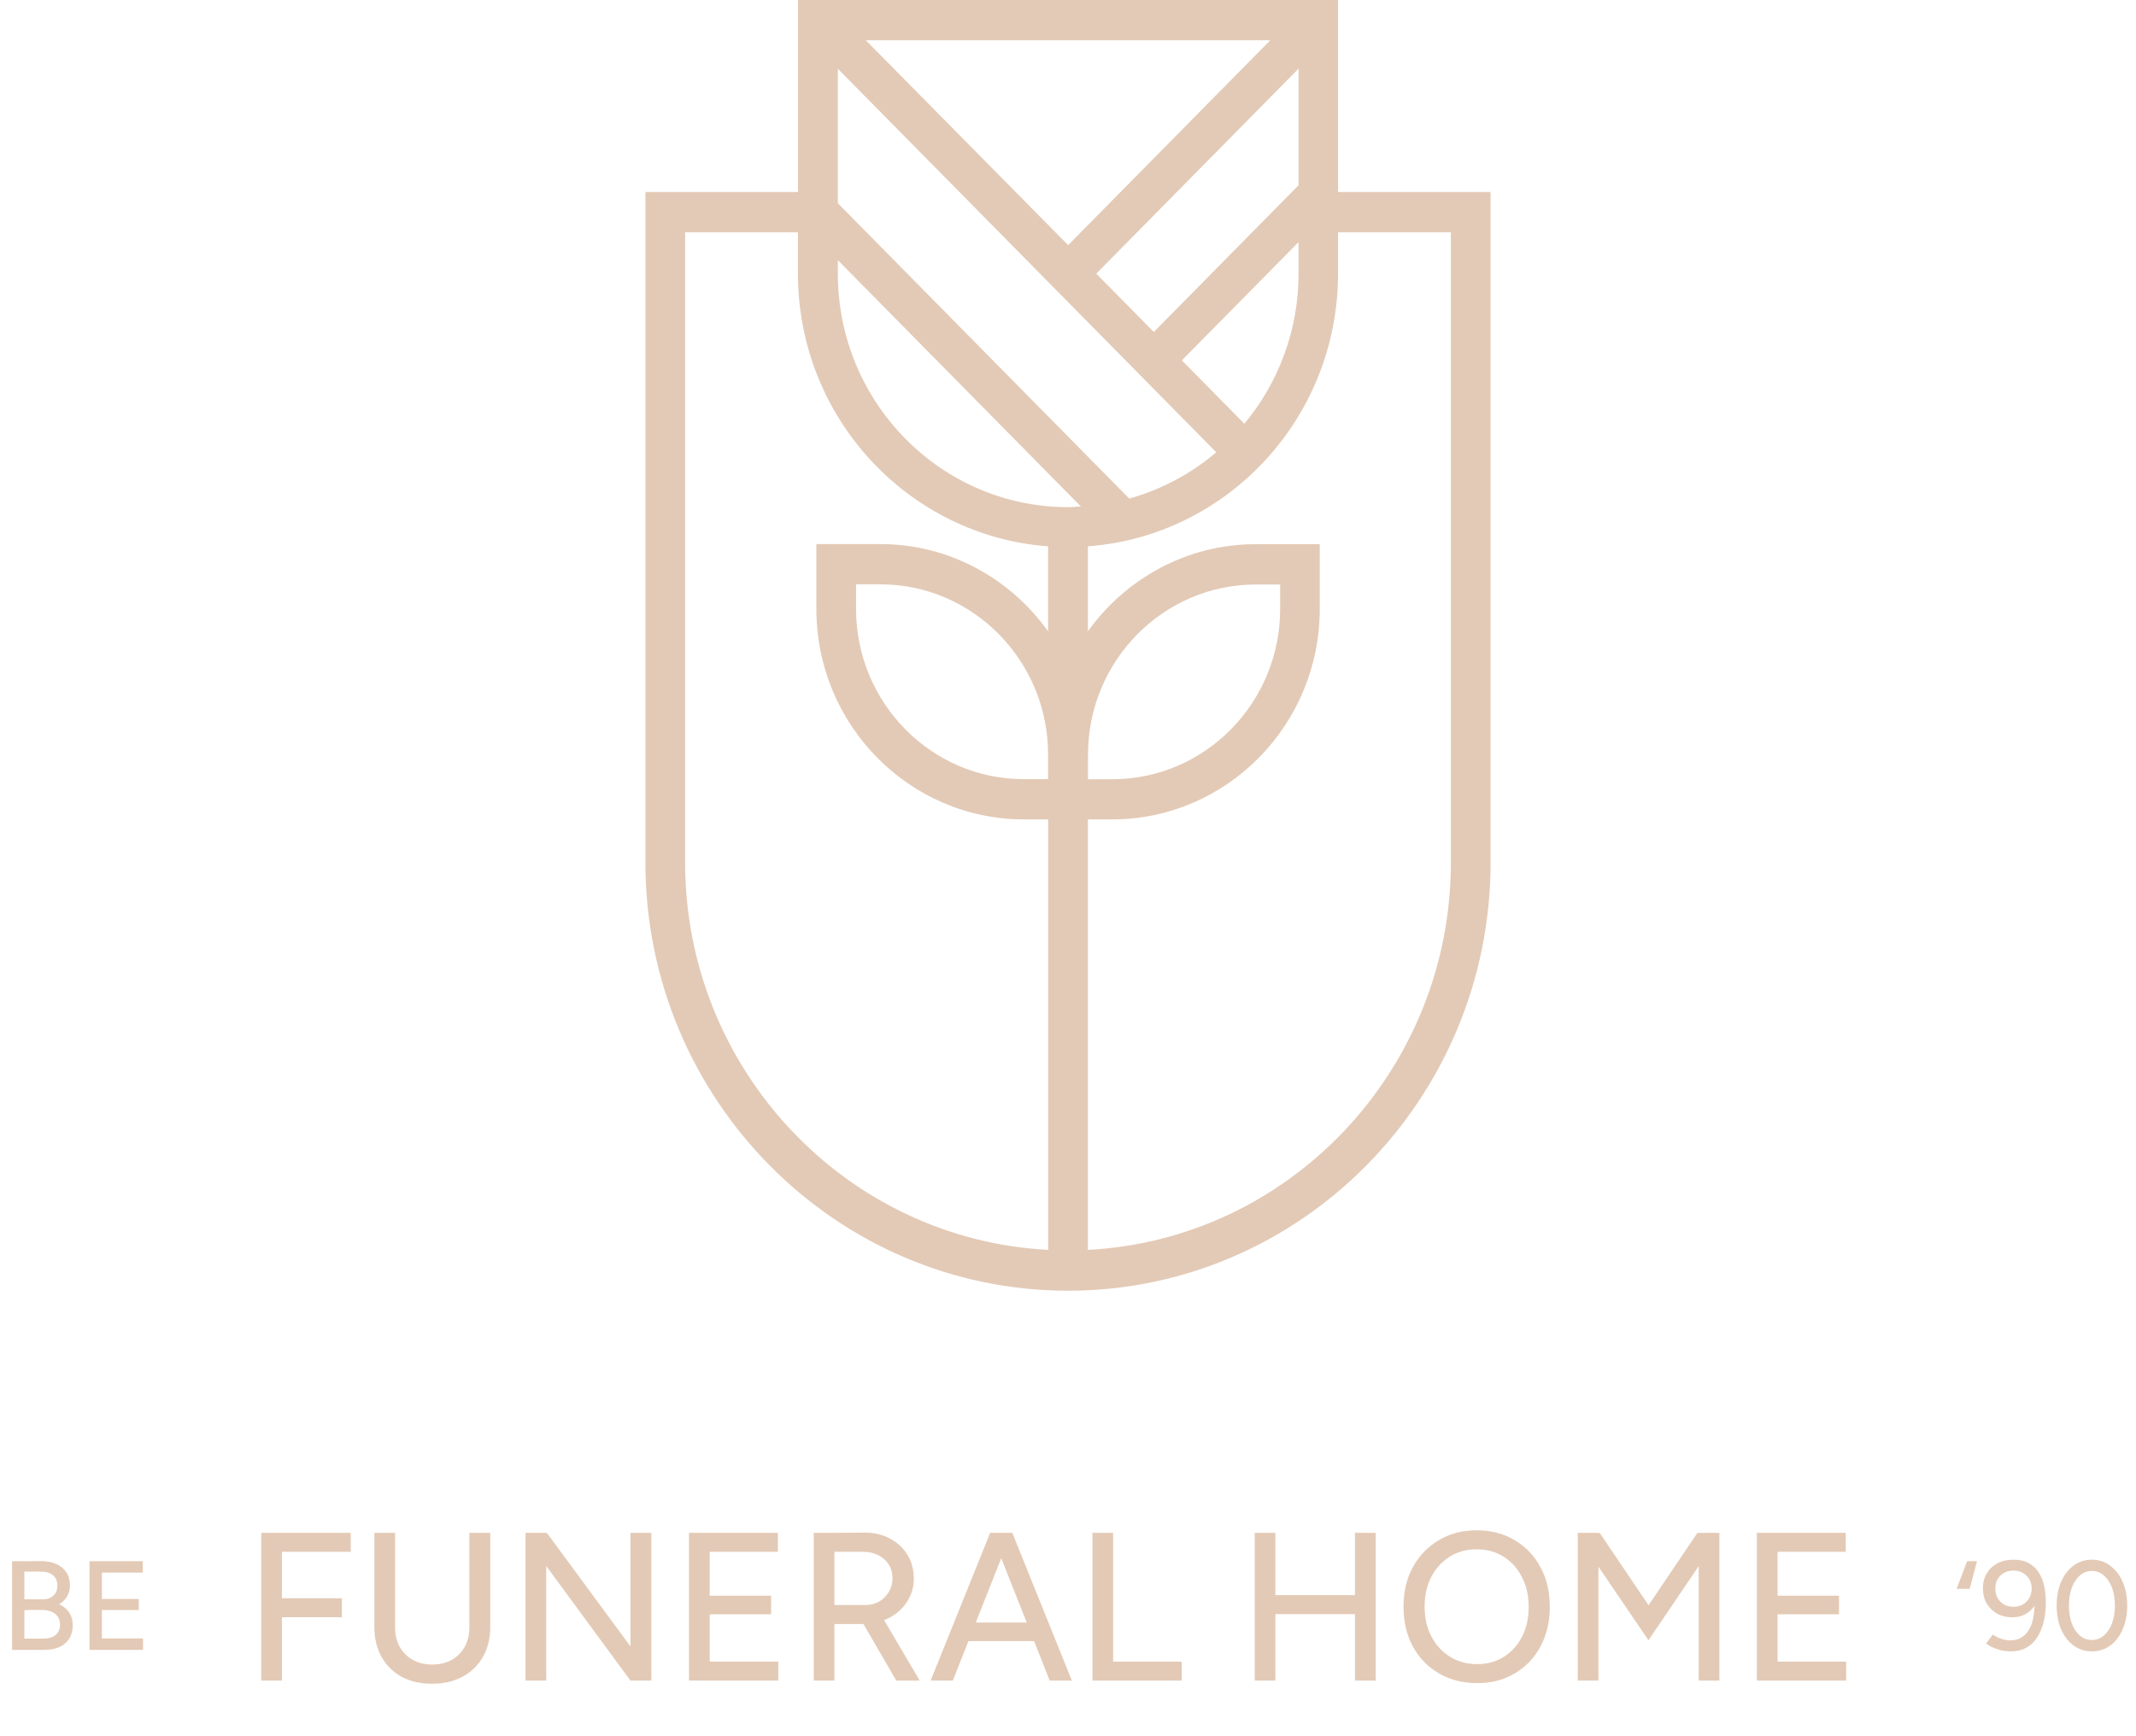 <svg width="139" height="113" viewBox="0 0 139 113" fill="none" xmlns="http://www.w3.org/2000/svg">
<g clip-path="url(#clip0_1931_23788)">
<path d="M87.08 0H51.933V12.496H42V56.129C42 71.498 54.341 84 69.503 84C84.666 84 97 71.498 97 56.129V12.496H87.073V0H87.08ZM70.801 49.112C70.801 43.011 75.699 38.04 81.725 38.04H83.305V39.642C83.305 45.744 78.407 50.714 72.381 50.714H70.801V49.112ZM69.509 33.006C61.245 33.006 54.523 26.193 54.523 17.816V16.932L70.337 32.962C70.061 32.975 69.792 33.006 69.509 33.006ZM73.485 32.447L54.523 13.227V4.475L79.147 29.434C77.517 30.826 75.592 31.856 73.485 32.447ZM84.503 12.057L75.084 21.604L71.34 17.809L84.503 4.468V12.051V12.057ZM69.516 15.96L56.341 2.619H82.665L69.503 15.96H69.516ZM80.978 27.578L76.909 23.453L84.503 15.756V17.809C84.503 21.527 83.173 24.934 80.978 27.578ZM44.584 56.129V15.114H51.926V17.809C51.926 27.191 59.119 34.881 68.205 35.555V41.085C65.747 37.653 61.778 35.409 57.288 35.409H53.124V39.629C53.124 47.18 59.175 53.32 66.625 53.326H68.211V81.343C55.068 80.657 44.584 69.61 44.584 56.129ZM68.205 49.106V50.708H66.625C60.605 50.708 55.708 45.737 55.708 39.629V38.028H57.288C63.308 38.028 68.205 42.998 68.205 49.106ZM94.416 15.114V56.129C94.416 69.617 83.932 80.663 70.795 81.343V53.326H72.375C79.825 53.326 85.882 47.186 85.882 39.636V35.415H81.718C77.229 35.415 73.253 37.659 70.795 41.085V35.555C79.881 34.881 87.073 27.191 87.073 17.809V15.114H94.416Z" fill="#E3CAB6"/>
</g>
<path d="M1.27 107.373V106.64H2.828C3.169 106.64 3.433 106.56 3.62 106.401C3.812 106.236 3.908 106.016 3.908 105.741C3.908 105.433 3.798 105.194 3.578 105.024C3.364 104.854 3.062 104.771 2.672 104.777H1.27V104.109L2.268 104.117C2.773 104.117 3.21 104.178 3.578 104.299C3.952 104.42 4.238 104.604 4.436 104.851C4.633 105.098 4.732 105.409 4.732 105.782C4.732 106.118 4.655 106.406 4.501 106.648C4.353 106.884 4.142 107.065 3.867 107.192C3.592 107.313 3.262 107.373 2.878 107.373H1.27ZM0.784 107.373V101.604H1.584V107.373H0.784ZM1.254 104.802V104.084H2.771C3.067 104.084 3.301 104.005 3.471 103.845C3.647 103.686 3.735 103.466 3.735 103.186C3.735 102.895 3.636 102.67 3.438 102.51C3.24 102.351 2.963 102.274 2.606 102.279H1.254V101.612L2.639 101.595C3.034 101.595 3.372 101.658 3.653 101.785C3.938 101.906 4.158 102.084 4.312 102.321C4.471 102.557 4.551 102.848 4.551 103.194C4.551 103.502 4.463 103.774 4.287 104.01C4.117 104.247 3.872 104.431 3.554 104.563C3.235 104.694 2.859 104.76 2.424 104.76L1.254 104.802ZM5.823 107.373V101.604H6.631V107.373H5.823ZM6.499 107.373V106.631H9.309V107.373H6.499ZM6.499 104.785V104.06H9.029V104.785H6.499ZM6.499 102.345V101.604H9.293V102.345H6.499Z" fill="#E3CAB6"/>
<path d="M17 109.373V99.757H18.347V109.373H17ZM18.168 105.252V104.016H22.248V105.252H18.168ZM18.168 100.993V99.757H22.825V100.993H18.168ZM28.099 109.579C27.357 109.579 26.702 109.428 26.134 109.126C25.576 108.815 25.141 108.384 24.829 107.835C24.518 107.276 24.362 106.635 24.362 105.911H25.709C25.709 106.388 25.809 106.809 26.011 107.175C26.221 107.542 26.505 107.825 26.863 108.027C27.229 108.228 27.65 108.329 28.126 108.329C28.602 108.329 29.024 108.228 29.39 108.027C29.756 107.825 30.04 107.542 30.242 107.175C30.443 106.809 30.544 106.388 30.544 105.911H31.904C31.904 106.635 31.744 107.276 31.423 107.835C31.112 108.384 30.668 108.815 30.091 109.126C29.523 109.428 28.859 109.579 28.099 109.579ZM24.362 105.911V99.757H25.709V105.911H24.362ZM30.544 105.911V99.757H31.904V105.911H30.544ZM41.026 109.373L34.515 100.513L35.586 99.757L42.098 108.604L41.026 109.373ZM34.199 109.373V99.757H35.586L35.545 100.884V109.373H34.199ZM41.026 109.373V99.757H42.386V109.373H41.026ZM44.837 109.373V99.757H46.184V109.373H44.837ZM45.964 109.373V108.137H50.648V109.373H45.964ZM45.964 105.06V103.851H50.181V105.06H45.964ZM45.964 100.993V99.757H50.621V100.993H45.964ZM54.204 105.692V104.455H56.319C56.649 104.455 56.942 104.382 57.198 104.235C57.464 104.08 57.675 103.874 57.83 103.617C57.995 103.352 58.078 103.054 58.078 102.724C58.078 102.211 57.899 101.795 57.542 101.474C57.185 101.154 56.722 100.993 56.154 100.993H54.204V99.757L56.196 99.743C56.837 99.734 57.4 99.858 57.885 100.114C58.38 100.371 58.764 100.723 59.039 101.172C59.323 101.621 59.465 102.138 59.465 102.724C59.465 103.301 59.314 103.814 59.012 104.263C58.719 104.712 58.316 105.064 57.803 105.321C57.29 105.568 56.713 105.692 56.072 105.692H54.204ZM52.953 109.373V99.757H54.3V109.373H52.953ZM58.325 109.373L56.044 105.444L57.116 104.73L59.85 109.373H58.325ZM68.309 109.373L64.504 99.757H65.877L69.751 109.373H68.309ZM60.561 109.373L64.435 99.757H65.809L62.004 109.373H60.561ZM62.388 106.804V105.595H67.924V106.804H62.388ZM71.091 109.373V99.757H72.437V109.373H71.091ZM72.121 109.373V108.137H76.902V109.373H72.121ZM88.174 109.373V99.757H89.52V109.373H88.174ZM81.649 109.373V99.757H82.995V109.373H81.649ZM82.775 105.046V103.81H88.6V105.046H82.775ZM96.128 109.538C95.193 109.538 94.365 109.327 93.641 108.906C92.918 108.485 92.35 107.899 91.938 107.148C91.535 106.397 91.333 105.536 91.333 104.565C91.333 103.594 91.535 102.738 91.938 101.996C92.35 101.245 92.913 100.659 93.627 100.238C94.342 99.808 95.166 99.592 96.1 99.592C97.034 99.592 97.859 99.808 98.573 100.238C99.287 100.659 99.846 101.245 100.249 101.996C100.652 102.738 100.853 103.594 100.853 104.565C100.853 105.536 100.652 106.397 100.249 107.148C99.846 107.899 99.287 108.485 98.573 108.906C97.868 109.327 97.052 109.538 96.128 109.538ZM96.128 108.302C96.787 108.302 97.368 108.141 97.872 107.821C98.376 107.5 98.77 107.061 99.054 106.502C99.338 105.943 99.479 105.298 99.479 104.565C99.479 103.842 99.333 103.201 99.04 102.642C98.756 102.074 98.358 101.63 97.845 101.309C97.341 100.989 96.76 100.829 96.1 100.829C95.441 100.829 94.855 100.989 94.342 101.309C93.829 101.63 93.426 102.074 93.133 102.642C92.849 103.201 92.707 103.842 92.707 104.565C92.707 105.298 92.853 105.943 93.147 106.502C93.44 107.061 93.843 107.5 94.356 107.821C94.877 108.141 95.468 108.302 96.128 108.302ZM107.273 106.749L102.822 100.197L103.399 99.949L104.099 99.757L107.946 105.458L107.273 106.749ZM102.671 109.373V99.757H104.017V109.373H102.671ZM107.273 106.749L106.613 105.458L110.46 99.757L111.16 99.949L111.723 100.183L107.273 106.749ZM110.542 109.373V99.757H111.888V109.373H110.542ZM114.328 109.373V99.757H115.675V109.373H114.328ZM115.455 109.373V108.137H120.139V109.373H115.455ZM115.455 105.06V103.851H119.672V105.06H115.455ZM115.455 100.993V99.757H120.112V100.993H115.455Z" fill="#E3CAB6"/>
<path d="M128.654 101.604L128.176 103.4H127.327L128.011 101.604H128.654ZM131.023 101.505C131.424 101.505 131.757 101.579 132.02 101.727C132.29 101.876 132.507 102.079 132.672 102.337C132.836 102.59 132.955 102.884 133.026 103.219C133.097 103.554 133.133 103.911 133.133 104.291C133.133 104.769 133.081 105.205 132.977 105.601C132.878 105.991 132.732 106.326 132.54 106.607C132.353 106.881 132.119 107.096 131.839 107.25C131.559 107.398 131.235 107.472 130.866 107.472C130.575 107.472 130.287 107.428 130.001 107.34C129.721 107.252 129.468 107.126 129.243 106.961L129.68 106.376C129.85 106.497 130.037 106.59 130.24 106.656C130.443 106.722 130.636 106.755 130.817 106.755C131.339 106.755 131.74 106.532 132.02 106.087C132.301 105.642 132.424 104.961 132.391 104.043L132.564 104.183C132.433 104.508 132.224 104.769 131.938 104.966C131.658 105.159 131.323 105.255 130.932 105.255C130.564 105.255 130.237 105.172 129.952 105.008C129.666 104.843 129.441 104.62 129.276 104.34C129.116 104.054 129.037 103.73 129.037 103.367C129.037 102.999 129.119 102.678 129.284 102.403C129.449 102.123 129.68 101.903 129.976 101.744C130.279 101.584 130.627 101.505 131.023 101.505ZM131.023 102.213C130.798 102.213 130.594 102.263 130.413 102.362C130.237 102.461 130.097 102.598 129.993 102.774C129.894 102.95 129.844 103.153 129.844 103.384C129.844 103.615 129.894 103.821 129.993 104.002C130.097 104.178 130.237 104.318 130.413 104.422C130.594 104.521 130.798 104.571 131.023 104.571C131.254 104.571 131.457 104.521 131.633 104.422C131.814 104.318 131.954 104.178 132.053 104.002C132.158 103.821 132.21 103.615 132.21 103.384C132.21 103.153 132.158 102.95 132.053 102.774C131.954 102.598 131.814 102.461 131.633 102.362C131.457 102.263 131.254 102.213 131.023 102.213ZM136.128 107.472C135.683 107.472 135.287 107.346 134.941 107.093C134.595 106.835 134.323 106.483 134.125 106.038C133.933 105.587 133.837 105.071 133.837 104.488C133.837 103.906 133.933 103.392 134.125 102.947C134.323 102.496 134.592 102.145 134.933 101.892C135.279 101.634 135.677 101.505 136.128 101.505C136.578 101.505 136.974 101.634 137.315 101.892C137.661 102.145 137.933 102.496 138.131 102.947C138.329 103.392 138.428 103.906 138.428 104.488C138.428 105.071 138.329 105.587 138.131 106.038C137.938 106.483 137.669 106.835 137.323 107.093C136.977 107.346 136.578 107.472 136.128 107.472ZM136.128 106.73C136.419 106.73 136.677 106.634 136.903 106.442C137.133 106.249 137.312 105.986 137.438 105.651C137.565 105.315 137.628 104.928 137.628 104.488C137.628 104.049 137.565 103.661 137.438 103.326C137.312 102.985 137.133 102.719 136.903 102.527C136.677 102.334 136.419 102.238 136.128 102.238C135.837 102.238 135.578 102.334 135.353 102.527C135.128 102.719 134.952 102.985 134.826 103.326C134.699 103.661 134.636 104.049 134.636 104.488C134.636 104.928 134.699 105.318 134.826 105.659C134.952 105.994 135.128 106.258 135.353 106.45C135.578 106.637 135.837 106.73 136.128 106.73Z" fill="#E3CAB6"/>
<defs>
<clipPath id="clip0_1931_23788">
<rect width="55" height="84" fill="white" transform="translate(42)"/>
</clipPath>
</defs>
</svg>
